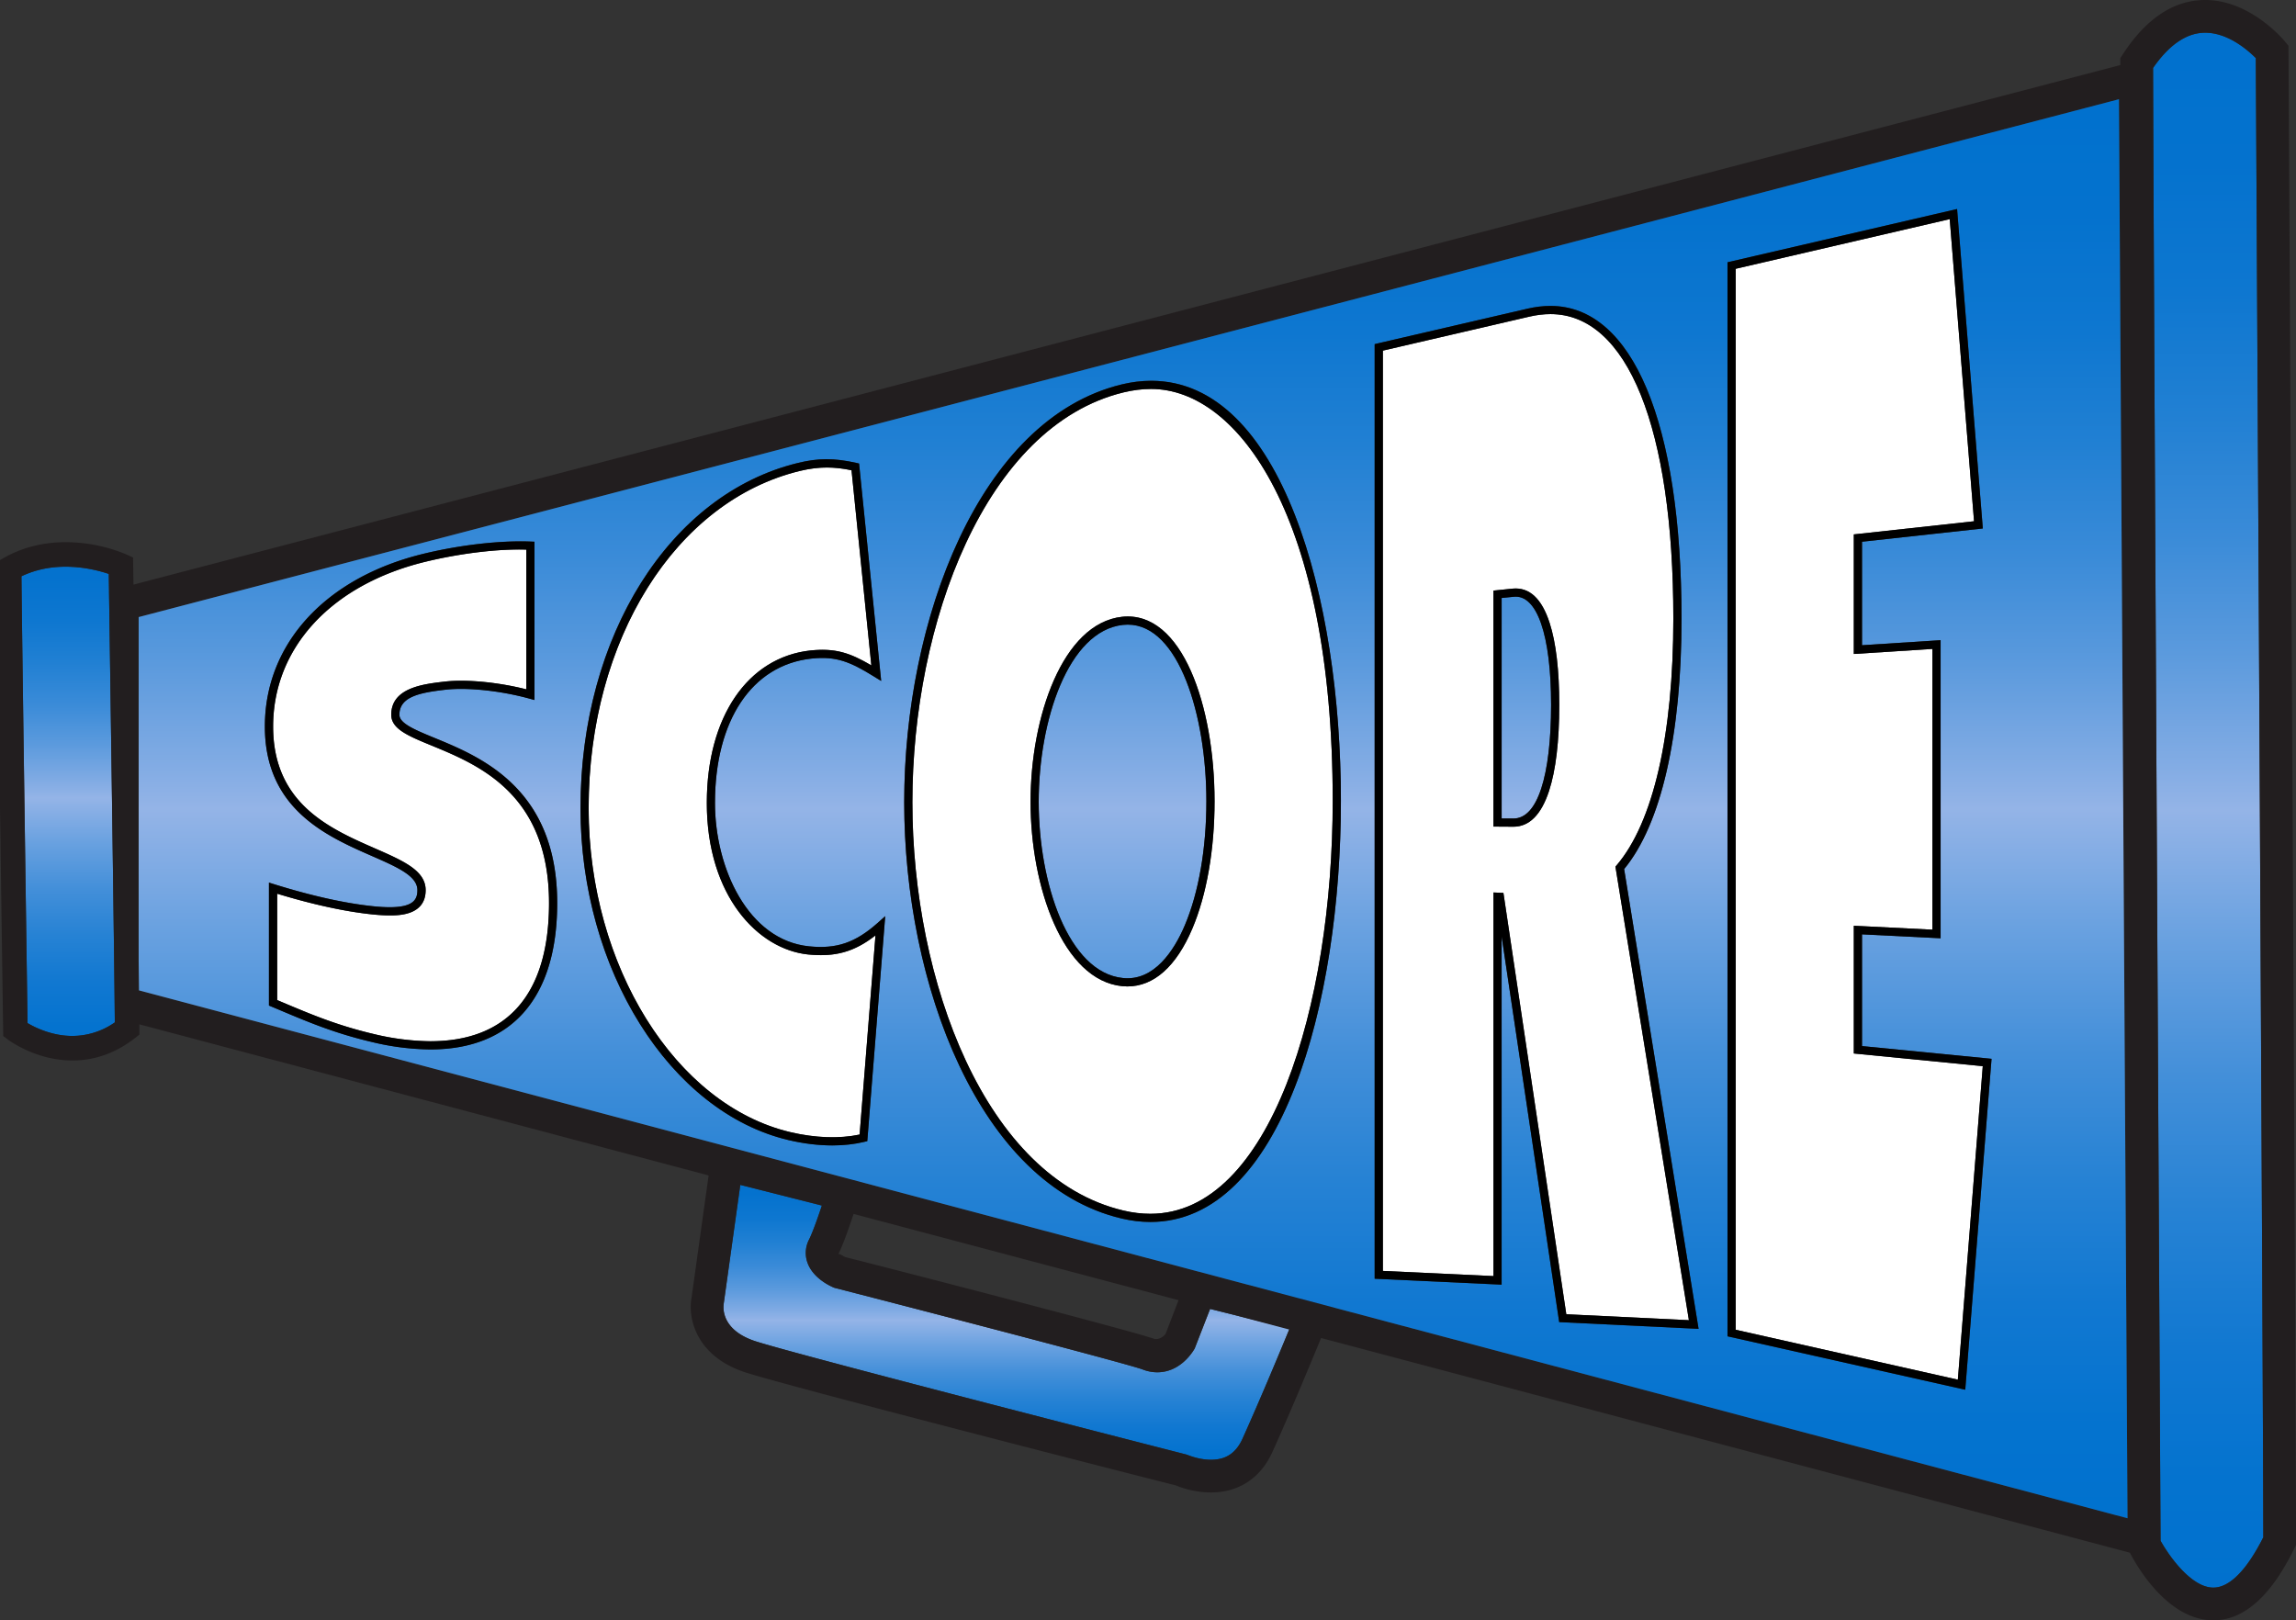 <svg xmlns="http://www.w3.org/2000/svg" viewBox="0 0 70.223 49.559"><rect x="0" y="0" width="70.223" height="49.559" fill="#333333" stroke="none"/><linearGradient id="a" gradientUnits="userSpaceOnUse" x1="30.783" y1="45.148" x2="30.783" y2="35.62"><stop offset="0" stop-color="#0071ce"/><stop offset=".078" stop-color="#0473cf"/><stop offset=".161" stop-color="#1178d1"/><stop offset=".246" stop-color="#2682d4"/><stop offset=".332" stop-color="#438fd9"/><stop offset=".418" stop-color="#69a1e0"/><stop offset=".5" stop-color="#94b4e7"/><stop offset=".527" stop-color="#83ace4"/><stop offset=".599" stop-color="#5b9add"/><stop offset=".673" stop-color="#3a8bd8"/><stop offset=".749" stop-color="#2180d3"/><stop offset=".826" stop-color="#0e77d0"/><stop offset=".908" stop-color="#0472ce"/><stop offset="1" stop-color="#0071ce"/></linearGradient><path fill="url(#a)" d="M35.395 41.973a1.24 1.24 0 0 1-.444-.085c-.409-.158-5.866-1.582-9.434-2.5-.182-.075-.663-.319-.821-.772a.882.882 0 0 1 .049-.7c.109-.219.268-.667.393-1.042l-2.495-.632-.507 3.63c-.022.146-.066.827 1.004 1.163 1.542.484 13.033 3.425 13.149 3.455.08.028.388.159.748.159.459 0 .767-.205.967-.646a122.588 122.588 0 0 0 1.437-3.361l-2.429-.607-.47 1.208c-.083.147-.461.73-1.147.73z"/><path fill="#221E1F" d="M3.241 31.059l.269.071c-.016-1.976-.138-10.443-.176-13.053l-.093.024v12.958z"/><linearGradient id="b" gradientUnits="userSpaceOnUse" x1="2.084" y1="32.708" x2="2.084" y2="16.104"><stop offset="0" stop-color="#0071ce"/><stop offset=".078" stop-color="#0473cf"/><stop offset=".161" stop-color="#1178d1"/><stop offset=".246" stop-color="#2682d4"/><stop offset=".332" stop-color="#438fd9"/><stop offset=".418" stop-color="#69a1e0"/><stop offset=".5" stop-color="#94b4e7"/><stop offset=".527" stop-color="#83ace4"/><stop offset=".599" stop-color="#5b9add"/><stop offset=".673" stop-color="#3a8bd8"/><stop offset=".749" stop-color="#2180d3"/><stop offset=".826" stop-color="#0e77d0"/><stop offset=".908" stop-color="#0472ce"/><stop offset="1" stop-color="#0071ce"/></linearGradient><path fill="url(#b)" d="M3.51 31.13c-.016-1.976-.138-10.443-.176-13.053l-.008-.522a4.221 4.221 0 0 0-1.317-.221c-.493 0-.946.099-1.353.293.016 1.834.164 12.096.186 13.666.241.142.756.393 1.371.393a2.27 2.27 0 0 0 1.297-.414v-.142z"/><path fill="none" d="M3.334 18.077l-.008-.522a4.221 4.221 0 0 0-1.317-.221c-.493 0-.946.099-1.353.293.016 1.834.164 12.096.186 13.666.241.142.756.393 1.371.393a2.27 2.27 0 0 0 1.297-.414l-.001-.142c-.014-1.976-.137-10.443-.175-13.053z"/><linearGradient id="c" gradientUnits="userSpaceOnUse" x1="67.537" y1="49.058" x2="67.537" y2=".5"><stop offset="0" stop-color="#0071ce"/><stop offset=".078" stop-color="#0473cf"/><stop offset=".161" stop-color="#1178d1"/><stop offset=".246" stop-color="#2682d4"/><stop offset=".332" stop-color="#438fd9"/><stop offset=".418" stop-color="#69a1e0"/><stop offset=".5" stop-color="#94b4e7"/><stop offset=".527" stop-color="#83ace4"/><stop offset=".599" stop-color="#5b9add"/><stop offset=".673" stop-color="#3a8bd8"/><stop offset=".749" stop-color="#2180d3"/><stop offset=".826" stop-color="#0e77d0"/><stop offset=".908" stop-color="#0472ce"/><stop offset="1" stop-color="#0071ce"/></linearGradient><path fill="url(#c)" d="M67.695 48.559c.494 0 1.021-.532 1.528-1.539-.004-4.527-.211-42.182-.229-45.243C68.75 1.531 68.14 1 67.446 1c-.562 0-1.098.362-1.595 1.077.006 3.976.216 42.557.229 45.048.256.459.938 1.434 1.615 1.434z"/><path fill="#221E1F" d="M69.993 1.577l-.001-.178-.114-.137C69.836 1.209 68.82 0 67.446 0c-.951 0-1.797.555-2.513 1.651l-.082.125v.214L4.082 17.881a73.926 73.926 0 0 0-.009-.592l-.003-.237-.216-.099a4.85 4.85 0 0 0-1.844-.37c-.704 0-1.348.166-1.916.494l-.188.108v.217c0 .958.183 13.565.19 14.102l.003.184.146.11c.035.026.858.638 1.969.638.684 0 1.324-.228 1.903-.677l.145-.113v-.184-.132l17.411 4.622-.525 3.76c-.106.571.111 1.782 1.691 2.277 1.568.493 12.727 3.349 13.122 3.442.05.022.506.217 1.075.217.85 0 1.516-.438 1.877-1.231.5-1.099 1.175-2.722 1.492-3.493l24.738 6.567c.127.252 1.095 2.068 2.553 2.068.933 0 1.766-.742 2.478-2.204l.05-.104v-.115c-.001-4.095-.228-45.145-.231-45.559zM2.214 31.685c-.615 0-1.13-.251-1.371-.393-.022-1.57-.17-11.831-.186-13.666.406-.195.86-.293 1.353-.293.565 0 1.051.131 1.317.221l.008.522c.038 2.611.16 11.077.176 13.053l.001.142a2.279 2.279 0 0 1-1.298.414zm34.821 12.963c-.36 0-.668-.131-.748-.159-.116-.03-11.607-2.971-13.149-3.455-1.07-.336-1.026-1.016-1.004-1.163l.507-3.63 2.495.632c-.125.375-.283.823-.393 1.042a.883.883 0 0 0-.049.7c.158.453.64.697.821.772 3.568.918 9.024 2.343 9.434 2.5.146.056.296.085.444.085.686 0 1.064-.583 1.146-.73l.47-1.208.754.188 1.666.442c-.332.804-.959 2.308-1.427 3.338-.2.441-.507.646-.967.646zm-1.386-3.849c-.001.002-.131.182-.339.155-.595-.229-8.629-2.3-9.457-2.504-.065-.03-.189-.12-.214-.087.149-.297.338-.84.468-1.234l9.939 2.638-.397 1.032zm5.137-.809l.016-.039-2.769-.692-11.627-3.087.003-.009-.783-.198-21.374-5.673-.011-.003V18.874L64.808 3.035l.262 43.402-24.284-6.447zm26.909 8.569c-.677 0-1.359-.974-1.614-1.433-.014-2.491-.223-41.072-.229-45.048C66.348 1.362 66.884 1 67.446 1c.694 0 1.304.531 1.548.777.017 3.061.225 40.716.229 45.243-.507 1.007-1.034 1.539-1.528 1.539z"/><linearGradient id="d" gradientUnits="userSpaceOnUse" x1="34.656" y1="47.088" x2="34.656" y2="2.388"><stop offset="0" stop-color="#0071ce"/><stop offset=".078" stop-color="#0473cf"/><stop offset=".161" stop-color="#1178d1"/><stop offset=".246" stop-color="#2682d4"/><stop offset=".332" stop-color="#438fd9"/><stop offset=".418" stop-color="#69a1e0"/><stop offset=".5" stop-color="#94b4e7"/><stop offset=".527" stop-color="#83ace4"/><stop offset=".599" stop-color="#5b9add"/><stop offset=".673" stop-color="#3a8bd8"/><stop offset=".749" stop-color="#2180d3"/><stop offset=".826" stop-color="#0e77d0"/><stop offset=".908" stop-color="#0472ce"/><stop offset="1" stop-color="#0071ce"/></linearGradient><path fill="url(#d)" d="M64.808 3.035L4.241 18.874v10.518l.011.9L65.07 46.437l-.262-43.402zM13.163 32.097a7.882 7.882 0 0 1-1.795-.229c-1.127-.266-1.917-.598-2.83-.983l-.312-.131v-3.76l.162.051c1.145.356 2.162.583 3.021.672.192.021.363.03.51.03.745 0 .847-.251.847-.523 0-.433-.613-.702-1.388-1.042-1.383-.606-3.277-1.436-3.277-3.963 0-2.532 1.858-4.556 4.851-5.282 1.116-.27 2.342-.411 3.275-.374l.12.005v4.841l-.158-.043c-.868-.239-1.893-.349-2.57-.271-.768.089-1.403.208-1.403.765 0 .267.477.463 1.082.712 1.4.576 3.744 1.539 3.744 5.046 0 2.888-1.377 4.478-3.879 4.479zm13.362 2.805l-.088.021c-.301.073-.631.11-.98.11-.429 0-.879-.055-1.339-.163-3.628-.854-6.364-5.219-6.364-10.153 0-5.266 2.734-9.607 6.648-10.557.611-.149 1.098-.156 1.784-.003l.088.02.676 6.65-.216-.133c-.738-.457-1.159-.63-1.916-.551-1.82.196-2.951 1.888-2.951 4.415 0 1.986 1.009 4.198 2.879 4.386.832.084 1.408-.105 2.095-.716l.232-.207-.548 6.881zm8.659 2.473a3.86 3.86 0 0 1-.88-.106c-4.365-1.028-6.649-7.183-6.649-12.732 0-5.548 2.284-11.719 6.648-12.778.307-.074.611-.112.904-.112 3.987 0 5.803 6.657 5.803 12.843.001 6.206-1.822 12.885-5.826 12.885zm12.504 3.063l-1.761-11.797v10.652l-3.883-.181V10.526l4.673-1.084c.242-.056.479-.084.706-.084 2.509 0 4.006 3.575 4.006 9.563 0 3.575-.623 6.292-1.755 7.661l2.277 14.063-4.263-.207zm12.42 2.068l-.141-.031-7.131-1.603V8.022l7.022-1.629.787 9.771-3.695.405v3.166l2.404-.154v9.117l-2.404-.12v3.417l3.962.39-.804 10.121z"/><path fill="#FFF" d="M13.203 22.805c-.718-.295-1.236-.508-1.236-.943 0-.825.978-.938 1.625-1.013.667-.078 1.643.017 2.507.236v-4.274c-.888-.028-2.054.12-3.086.371-2.874.697-4.659 2.628-4.659 5.039 0 2.363 1.734 3.124 3.127 3.734.859.376 1.538.674 1.538 1.271 0 .773-.826.773-1.097.773-.158 0-.333-.01-.537-.031-.834-.087-1.812-.3-2.907-.633v3.254l.159.067c.903.38 1.683.709 2.79.97a7.662 7.662 0 0 0 1.737.222c2.374 0 3.629-1.462 3.629-4.227-.001-3.341-2.161-4.228-3.59-4.816z"/><path d="M13.298 22.574c-.604-.249-1.082-.445-1.082-.712 0-.557.635-.676 1.403-.765.677-.078 1.703.032 2.57.271l.158.043V16.57l-.12-.005c-.933-.037-2.16.104-3.275.374-2.992.726-4.851 2.75-4.851 5.282 0 2.527 1.894 3.357 3.277 3.963.775.34 1.388.608 1.388 1.042 0 .271-.103.523-.847.523-.147 0-.318-.01-.51-.03-.859-.09-1.876-.316-3.021-.672l-.162-.051v3.76l.312.131c.913.385 1.702.717 2.83.983a7.938 7.938 0 0 0 1.795.229c2.501 0 3.879-1.59 3.879-4.477 0-3.509-2.344-4.473-3.744-5.048zm-.135 9.273a7.655 7.655 0 0 1-1.737-.222c-1.107-.261-1.887-.589-2.79-.97l-.159-.067v-3.254c1.095.333 2.072.545 2.907.633.204.021.379.031.537.031.271 0 1.097 0 1.097-.773 0-.597-.679-.894-1.538-1.271-1.394-.61-3.127-1.371-3.127-3.734 0-2.411 1.785-4.341 4.659-5.039 1.032-.25 2.199-.398 3.086-.371v4.274c-.864-.219-1.84-.314-2.507-.236-.647.075-1.625.188-1.625 1.013 0 .435.519.648 1.236.943 1.429.588 3.589 1.476 3.589 4.815.001 2.766-1.254 4.227-3.628 4.228z"/><path fill="#FFF" d="M24.722 29.194c-1.542-.156-3.104-1.797-3.104-4.635 0-2.625 1.246-4.456 3.174-4.664.755-.077 1.201.069 1.858.457l-.606-5.968a3.62 3.62 0 0 0-.753-.084c-.268 0-.54.035-.83.105-3.802.922-6.457 5.163-6.457 10.313 0 4.821 2.653 9.081 6.172 9.91.758.179 1.5.204 2.115.073l.485-6.091c-.647.506-1.232.665-2.054.584z"/><path d="M24.747 28.945c-1.87-.188-2.879-2.4-2.879-4.386 0-2.527 1.131-4.219 2.951-4.415.757-.079 1.178.094 1.916.551l.216.133-.676-6.65-.088-.02c-.686-.153-1.172-.146-1.784.003-3.915.95-6.648 5.291-6.648 10.557 0 4.934 2.736 9.298 6.364 10.153.459.108.91.163 1.339.163.35 0 .679-.037.98-.11l.088-.021.549-6.88-.232.207c-.688.61-1.264.799-2.096.715zm1.544 5.756c-.615.131-1.357.105-2.115-.073-3.519-.829-6.172-5.089-6.172-9.91 0-5.15 2.655-9.392 6.457-10.313.291-.07.562-.105.83-.105.237 0 .473.026.753.084l.606 5.968c-.658-.387-1.104-.533-1.858-.457-1.928.208-3.174 2.039-3.174 4.664 0 2.838 1.562 4.479 3.104 4.635.822.081 1.408-.078 2.055-.584l-.486 6.091z"/><linearGradient id="e" gradientUnits="userSpaceOnUse" x1="34.333" y1="47.088" x2="34.333" y2="2.388"><stop offset="0" stop-color="#0071ce"/><stop offset=".078" stop-color="#0473cf"/><stop offset=".161" stop-color="#1178d1"/><stop offset=".246" stop-color="#2682d4"/><stop offset=".332" stop-color="#438fd9"/><stop offset=".418" stop-color="#69a1e0"/><stop offset=".5" stop-color="#94b4e7"/><stop offset=".527" stop-color="#83ace4"/><stop offset=".599" stop-color="#5b9add"/><stop offset=".673" stop-color="#3a8bd8"/><stop offset=".749" stop-color="#2180d3"/><stop offset=".826" stop-color="#0e77d0"/><stop offset=".908" stop-color="#0472ce"/><stop offset="1" stop-color="#0071ce"/></linearGradient><path fill="url(#e)" d="M34.492 19.105c-.048 0-.097.003-.146.008-1.674.181-2.577 2.922-2.577 5.41s.903 5.222 2.576 5.391c.949.1 1.563-.835 1.892-1.611.425-1.004.66-2.354.66-3.799 0-2.617-.843-5.399-2.405-5.399z"/><path fill="#FFF" d="M35.208 11.897c-.273 0-.558.035-.846.105-4.239 1.028-6.457 7.084-6.457 12.535s2.218 11.491 6.457 12.489c.279.066.556.099.822.099 3.662 0 5.577-6.356 5.577-12.635 0-8.653-2.878-12.593-5.553-12.593zm1.26 16.503c-.491 1.159-1.177 1.771-1.986 1.771-.053 0-.107-.003-.162-.008-1.819-.184-2.801-3.043-2.801-5.64 0-2.596.981-5.461 2.8-5.658 1.841-.197 2.827 2.741 2.827 5.639.001 1.478-.24 2.862-.678 3.896z"/><path d="M35.208 11.647c-.293 0-.598.038-.904.112-4.365 1.059-6.648 7.229-6.648 12.778s2.284 11.705 6.649 12.732c.298.07.594.106.88.106 4.003 0 5.827-6.679 5.827-12.885-.001-6.186-1.817-12.843-5.804-12.843zm-.024 25.478c-.267 0-.543-.033-.822-.099-4.239-.999-6.457-7.039-6.457-12.489s2.218-11.506 6.457-12.535c.288-.07.572-.105.846-.105 2.675 0 5.553 3.94 5.553 12.593 0 6.279-1.915 12.635-5.577 12.635z"/><path d="M34.32 18.865c-1.819.197-2.8 3.062-2.8 5.658 0 2.597.981 5.456 2.801 5.64.055.005.108.008.162.008.809 0 1.495-.612 1.986-1.771.438-1.034.679-2.418.679-3.896-.001-2.898-.987-5.836-2.828-5.639zm1.917 9.438c-.328.776-.942 1.711-1.892 1.611-1.673-.169-2.576-2.904-2.576-5.391s.903-5.229 2.577-5.41c.049-.005.098-.008.146-.008 1.562 0 2.405 2.781 2.405 5.398 0 1.447-.234 2.796-.66 3.8z"/><linearGradient id="f" gradientUnits="userSpaceOnUse" x1="46.683" y1="47.088" x2="46.683" y2="2.388"><stop offset="0" stop-color="#0071ce"/><stop offset=".078" stop-color="#0473cf"/><stop offset=".161" stop-color="#1178d1"/><stop offset=".246" stop-color="#2682d4"/><stop offset=".332" stop-color="#438fd9"/><stop offset=".418" stop-color="#69a1e0"/><stop offset=".5" stop-color="#94b4e7"/><stop offset=".527" stop-color="#83ace4"/><stop offset=".599" stop-color="#5b9add"/><stop offset=".673" stop-color="#3a8bd8"/><stop offset=".749" stop-color="#2180d3"/><stop offset=".826" stop-color="#0e77d0"/><stop offset=".908" stop-color="#0472ce"/><stop offset="1" stop-color="#0071ce"/></linearGradient><path fill="url(#f)" d="M46.295 18.252l-.368.037v6.745l.356.002c.37 0 .656-.311.856-.923.196-.599.3-1.481.3-2.551.001-2.141-.432-3.388-1.144-3.31z"/><path fill="#FFF" d="M49.446 26.463c1.118-1.309 1.733-3.988 1.733-7.543 0-5.832-1.404-9.313-3.756-9.313-.208 0-.426.026-.649.078l-4.479 1.039v28.149l3.383.158V27.298l.304.013 1.923 12.887 3.75.182-2.247-13.873.038-.044zm-2.068-2.272c-.238.727-.604 1.095-1.089 1.095l-.611-.004v-7.218l.593-.061c.507-.045.884.305 1.125 1.048.196.605.295 1.45.295 2.51-.001 1.113-.106 1.998-.313 2.63z"/><path d="M46.27 18.003l-.593.061v7.218l.611.004c.485 0 .852-.369 1.089-1.095.207-.633.312-1.517.312-2.629 0-1.06-.099-1.905-.295-2.51-.24-.744-.617-1.094-1.124-1.049zm.87 6.11c-.2.613-.487.923-.856.923l-.356-.002V18.29l.368-.037c.712-.078 1.145 1.169 1.145 3.31-.001 1.069-.105 1.952-.301 2.55z"/><path d="M51.429 18.92c0-5.988-1.498-9.563-4.006-9.563-.227 0-.464.028-.706.084l-4.673 1.084v28.586l3.883.181V28.641l1.761 11.797 4.263.206-2.277-14.063c1.132-1.37 1.755-4.086 1.755-7.661zm.226 21.459l-3.75-.182-1.923-12.887-.304-.013V39.03l-3.383-.158V10.724l4.479-1.039c.223-.052.441-.078.649-.078 2.352 0 3.756 3.481 3.756 9.313 0 3.555-.615 6.234-1.733 7.543l-.038.044 2.247 13.872z"/><path fill="#FFF" d="M56.699 28.315l2.405.12v-8.587l-2.405.154v-3.657l3.677-.402-.744-9.241-6.546 1.519v32.451l6.795 1.527.762-9.589-3.944-.388z"/><path d="M56.949 28.578l2.404.12v-9.117l-2.404.154v-3.166l3.695-.405-.787-9.771-7.022 1.629v32.85l7.131 1.603.141.031.804-10.121-3.962-.39v-3.417zm3.694 4.032l-.762 9.589-6.795-1.527V8.221l6.546-1.519.744 9.241-3.677.402v3.657l2.404-.154v8.587l-2.404-.12v3.907l3.944.388z"/></svg>